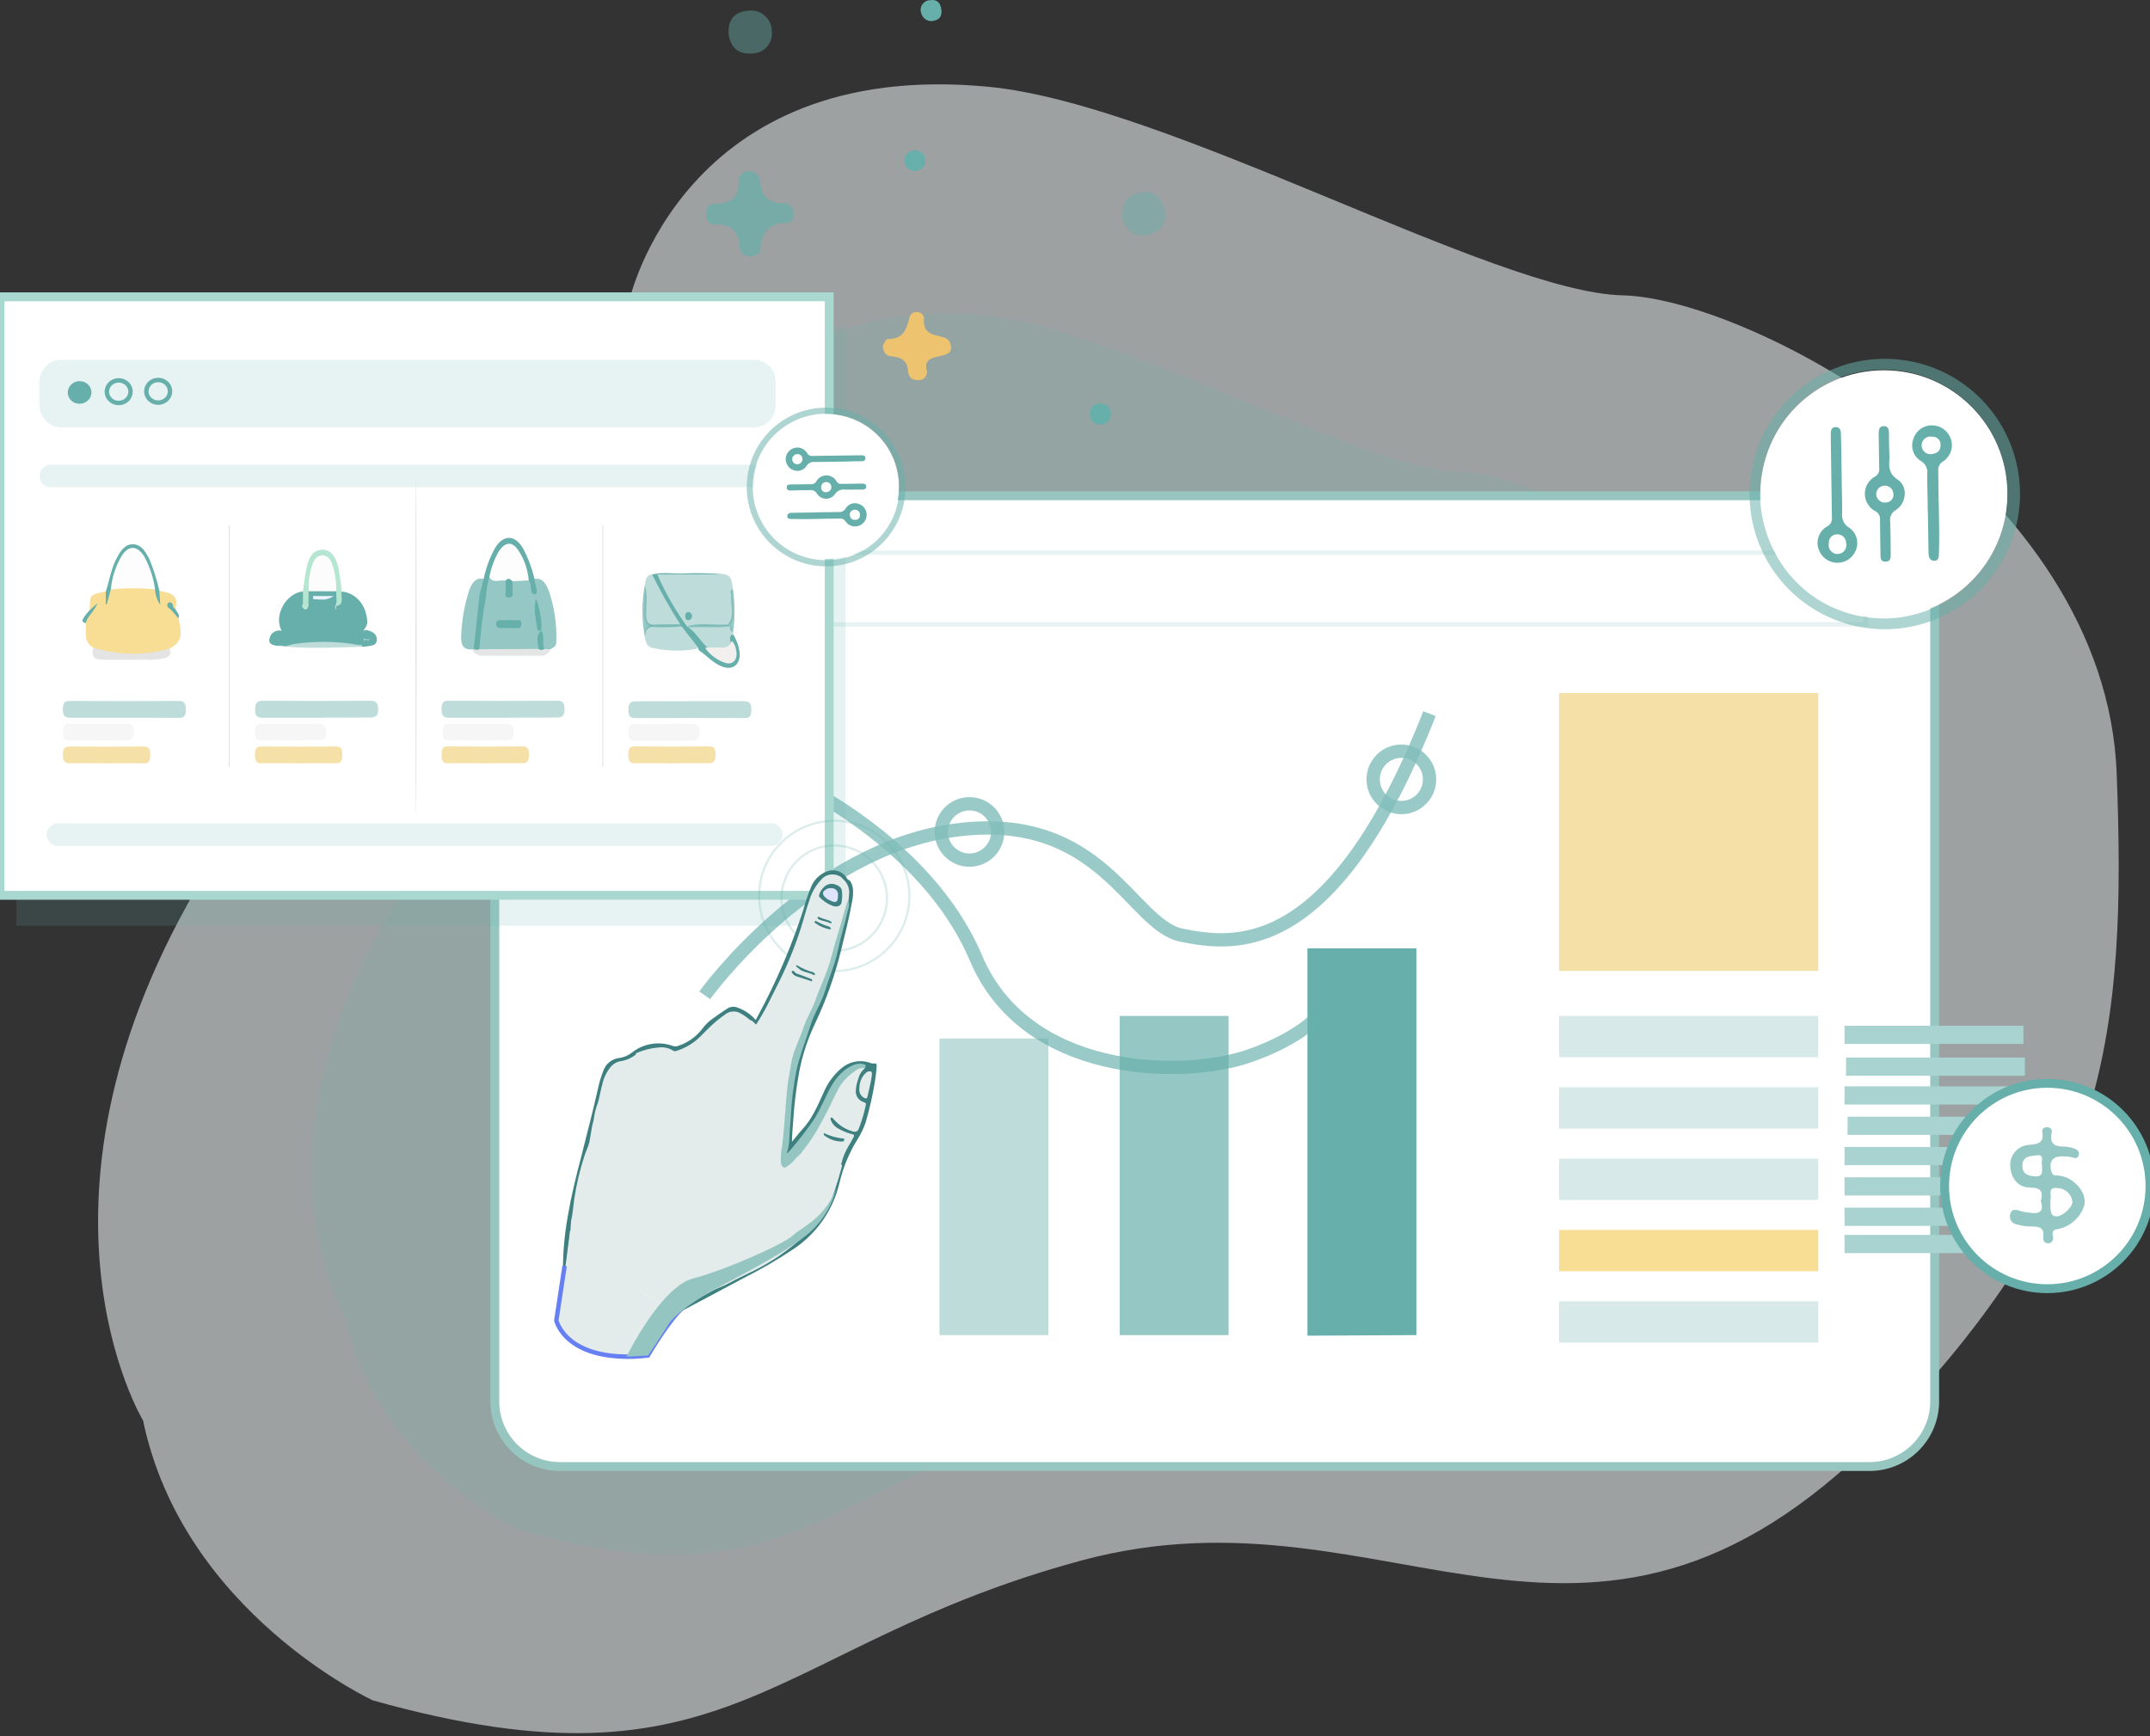 <svg width="520" height="420" viewBox="0 0 520 420" fill="none" xmlns="http://www.w3.org/2000/svg">
<rect x="0" y="0" width="520" height="420" fill="#333333" stroke="none"/>
<g clip-path="url(#clip0)">
<path opacity="0.6" d="M152.138 72.927C152.138 72.927 165.019 13.889 239.085 20.995C282.527 25.149 361.51 70.727 392.456 71.446C423.403 72.165 509.277 117.603 511.94 187.043C514.355 250 509.535 289.352 458.021 343.645C384.867 420.76 337.282 357.031 261.584 377.491C185.886 397.95 177.073 435.724 90.147 411.325C90.147 411.325 44.269 390.082 34.608 343.645C34.608 343.645 2.083 290.071 49.475 211.614" fill="#E4EBEB"/>
<path opacity="0.16" d="M172.177 115.349C172.177 115.349 181.838 70.92 237.656 76.255C270.363 79.378 329.82 113.696 353.113 114.222C376.407 114.748 441.059 148.936 443.067 201.245C444.881 248.636 441.242 278.263 402.47 319.139C347.403 377.179 311.583 329.208 254.627 344.611C197.671 360.015 191.005 388.45 125.558 370.084C125.558 370.084 91.026 354.09 83.694 319.139C83.694 319.139 59.22 278.8 94.901 219.761" fill="#66AFAB"/>
<path d="M452.149 119.922H135.445C126.737 119.922 119.677 126.982 119.677 135.691V338.997C119.677 347.706 126.737 354.766 135.445 354.766H452.149C460.858 354.766 467.918 347.706 467.918 338.997V135.691C467.918 126.982 460.858 119.922 452.149 119.922Z" fill="white" stroke="#97C6C1" stroke-width="2.147" stroke-miterlimit="10"/>
<path opacity="0.16" d="M451.301 133.694H185.413V151.051H451.301V133.694Z" stroke="#66AFAB" stroke-width="1.073" stroke-miterlimit="10"/>
<path d="M446.481 260.229H489.751V255.828H446.481V260.229Z" fill="#A9D3D0"/>
<path d="M446.116 252.533H489.386V248.132H446.116V252.533Z" fill="#A9D3D0"/>
<path d="M446.116 267.196H489.386V262.795H446.116V267.196Z" fill="#A9D3D0"/>
<path d="M446.856 274.538H490.126V270.137H446.856V274.538Z" fill="#A9D3D0"/>
<path d="M446.116 281.859H489.386V277.458H446.116V281.859Z" fill="#A9D3D0"/>
<path d="M446.116 289.201H489.386V284.8H446.116V289.201Z" fill="#A9D3D0"/>
<path d="M446.116 296.543H489.386V292.142H446.116V296.543Z" fill="#A9D3D0"/>
<path d="M446.116 303.134H489.386V298.733H446.116V303.134Z" fill="#A9D3D0"/>
<path d="M495.161 311.743C508.88 311.743 520 300.622 520 286.904C520 273.186 508.88 262.065 495.161 262.065C481.443 262.065 470.322 273.186 470.322 286.904C470.322 300.622 481.443 311.743 495.161 311.743Z" fill="white" stroke="#66AFAB" stroke-width="2.147" stroke-miterlimit="10"/>
<path opacity="0.69" d="M493.593 290.575C494.28 288.181 493.508 287.269 490.974 287.29C488.248 287.29 486.412 285.144 486.23 282.406C486.139 281.735 486.191 281.051 486.383 280.401C486.574 279.751 486.902 279.148 487.342 278.633C487.783 278.119 488.328 277.703 488.941 277.413C489.554 277.124 490.221 276.967 490.899 276.953C493.046 276.728 494.388 276.427 493.948 273.873C493.819 273.132 494.345 272.617 495.204 272.692C495.378 272.692 495.549 272.735 495.703 272.817C495.857 272.898 495.988 273.016 496.086 273.159C496.185 273.303 496.247 273.468 496.267 273.641C496.287 273.814 496.264 273.989 496.202 274.152C495.633 276.921 497.211 277.372 499.422 277.372C500.095 277.397 500.76 277.52 501.397 277.737C502.224 277.995 503.072 278.435 502.75 279.476C502.428 280.517 501.59 280.077 500.861 279.905C500.284 279.797 499.698 279.743 499.111 279.744C496.406 279.583 495.386 281.011 496.234 283.641C496.502 284.457 497.061 284.306 497.597 284.36C498.605 284.423 499.587 284.705 500.474 285.187C503.104 286.732 504.564 289.223 504.134 291.488C503.716 292.894 502.936 294.166 501.872 295.175C500.807 296.185 499.496 296.898 498.07 297.241C496.846 297.434 496.213 297.585 496.535 299.023C496.728 299.882 496.374 300.794 495.279 300.762C494.184 300.73 494.119 299.828 494.205 299.087C494.409 296.855 493.067 296.715 491.382 296.704C490.129 296.703 488.883 296.526 487.679 296.178C487.408 296.124 487.152 296.012 486.928 295.852C486.703 295.692 486.515 295.486 486.375 295.248C486.235 295.01 486.147 294.745 486.117 294.471C486.086 294.196 486.114 293.919 486.198 293.656C486.595 292.336 487.614 292.582 488.666 292.958C489.297 293.157 489.949 293.279 490.609 293.323C492.778 293.677 494.549 293.506 493.593 290.575Z" fill="#66AFAB"/>
<path d="M495.912 290.21C496.363 289.309 494.967 287.119 497.576 287.398C498.459 287.408 499.31 287.733 499.977 288.313C500.644 288.893 501.082 289.691 501.215 290.565C501.429 291.939 498.842 294.279 497.372 294.246C496.084 294.203 495.848 293.57 495.912 290.21Z" fill="white"/>
<path d="M493.894 281.784C493.808 283.158 494.399 284.747 492.091 284.575C490.352 284.435 489.117 283.899 489.139 281.966C489.139 279.691 491.05 279.669 492.552 279.487C494.742 279.229 493.497 281.076 493.894 281.784Z" fill="white"/>
<path d="M342.563 322.971V229.411H316.221V323.111L342.563 322.971Z" fill="#66AFAB"/>
<path opacity="0.69" d="M297.146 245.76H270.804V322.971H297.146V245.76Z" fill="#66AFAB"/>
<path opacity="0.43" d="M253.554 251.213H227.212V322.971H253.554V251.213Z" fill="#66AFAB"/>
<g opacity="0.81">
<path opacity="0.81" d="M190.875 188.536C190.875 188.536 223.947 203.145 236.023 231.72C248.099 260.294 284.886 260.702 300.601 255.936C300.601 255.936 318.495 250.751 322.123 240.769" stroke="#66AFAB" stroke-width="3.22" stroke-miterlimit="10"/>
<path opacity="0.81" d="M170.438 240.769C170.438 240.769 195.867 205.346 231.29 200.794C266.713 196.243 273.529 223.798 285.799 226.234C298.068 228.671 322.123 232.589 345.739 172.638" stroke="#66AFAB" stroke-width="3.22" stroke-miterlimit="10"/>
<path opacity="0.81" d="M338.932 195.352C342.697 195.352 345.749 192.3 345.749 188.535C345.749 184.771 342.697 181.719 338.932 181.719C335.168 181.719 332.116 184.771 332.116 188.535C332.116 192.3 335.168 195.352 338.932 195.352Z" stroke="#66AFAB" stroke-width="3.22" stroke-miterlimit="10"/>
<path opacity="0.81" d="M234.479 208.072C238.244 208.072 241.296 205.02 241.296 201.256C241.296 197.491 238.244 194.439 234.479 194.439C230.715 194.439 227.663 197.491 227.663 201.256C227.663 205.02 230.715 208.072 234.479 208.072Z" stroke="#66AFAB" stroke-width="3.22" stroke-miterlimit="10"/>
</g>
<path opacity="0.78" d="M439.76 167.646H377.083V234.864H439.76V167.646Z" fill="#F2D78F"/>
<path opacity="0.26" d="M439.76 245.76H377.083V255.753H439.76V245.76Z" fill="#66AFAB"/>
<path opacity="0.26" d="M439.76 263.021H377.083V273.014H439.76V263.021Z" fill="#66AFAB"/>
<path opacity="0.26" d="M439.76 280.281H377.083V290.275H439.76V280.281Z" fill="#66AFAB"/>
<path d="M439.76 297.531H377.083V307.524H439.76V297.531Z" fill="#F8DD95"/>
<path opacity="0.26" d="M439.76 314.792H377.083V324.786H439.76V314.792Z" fill="#66AFAB"/>
<path opacity="0.69" d="M182.332 62.042C182.675 61.753 183.824 61.248 183.845 60.69C184.049 56.289 185.906 53.82 190.608 53.917C191.531 53.917 191.939 52.843 191.928 51.92C191.928 50.428 191.145 49.129 189.695 49.161C185.885 49.247 184.114 47.594 183.877 43.794C183.802 43.124 183.478 42.505 182.97 42.062C182.461 41.619 181.804 41.383 181.13 41.401C180.796 41.377 180.461 41.427 180.148 41.546C179.835 41.665 179.552 41.85 179.317 42.088C179.083 42.327 178.902 42.614 178.789 42.928C178.676 43.243 178.632 43.579 178.661 43.912C178.714 47.884 176.718 49.279 172.993 49.279C172.658 49.276 172.326 49.348 172.022 49.489C171.718 49.63 171.449 49.837 171.235 50.095C171.021 50.353 170.868 50.656 170.786 50.981C170.703 51.306 170.695 51.645 170.76 51.974C170.857 53.154 171.479 54.357 172.649 54.282C176.761 54.056 178.639 55.903 178.95 59.928C179.058 61.441 180.346 62.118 182.332 62.042Z" fill="#66AFAB"/>
<path d="M213.494 83.576C213.612 85.39 214.417 86.098 215.587 86.195C217.734 86.388 219.377 87.054 219.591 89.555C219.709 90.993 220.3 92.013 222.017 91.959C222.347 91.996 222.68 91.948 222.987 91.821C223.293 91.694 223.562 91.491 223.769 91.232C223.976 90.972 224.114 90.665 224.17 90.338C224.226 90.011 224.198 89.675 224.089 89.362C223.015 84.477 231.818 87.869 229.714 82.781C228.694 80.323 223.026 82.449 223.477 77.135C223.617 75.353 220.482 74.623 219.935 76.921C219.183 80.141 218.206 81.998 214.696 82.03C214.213 82.041 213.741 83.243 213.494 83.576Z" fill="#EDC36F"/>
<path opacity="0.43" d="M176.224 8.404C176.804 11.796 178.897 13.309 182.214 12.902C182.875 12.863 183.521 12.686 184.11 12.384C184.7 12.082 185.22 11.661 185.638 11.147C186.056 10.633 186.362 10.038 186.538 9.4C186.713 8.761 186.754 8.093 186.658 7.438C186.646 6.721 186.48 6.016 186.17 5.37C185.861 4.723 185.417 4.151 184.867 3.692C184.317 3.232 183.675 2.897 182.983 2.708C182.292 2.519 181.569 2.481 180.861 2.597C177.416 2.908 175.977 5.033 176.224 8.404Z" fill="#66AFAB"/>
<path opacity="0.43" d="M271.374 52.854C272.372 55.763 274.508 57.578 277.664 56.815C280.294 56.193 282.355 54.303 281.743 51.105C281.131 47.906 279.178 45.931 275.829 46.553C272.684 47.101 271.052 49.291 271.374 52.854Z" fill="#66AFAB"/>
<path d="M268.582 99.527C268.523 99.21 268.4 98.909 268.219 98.641C268.039 98.374 267.806 98.147 267.534 97.974C267.262 97.801 266.958 97.686 266.64 97.635C266.321 97.585 265.996 97.6 265.684 97.68C265.362 97.705 265.049 97.797 264.766 97.951C264.482 98.105 264.235 98.317 264.039 98.574C263.843 98.83 263.704 99.125 263.63 99.439C263.557 99.753 263.551 100.08 263.612 100.396C263.641 100.747 263.743 101.088 263.911 101.398C264.079 101.707 264.309 101.978 264.588 102.194C264.867 102.409 265.187 102.564 265.529 102.648C265.871 102.733 266.227 102.745 266.574 102.685C266.921 102.624 267.251 102.491 267.544 102.296C267.837 102.1 268.086 101.846 268.275 101.549C268.464 101.252 268.589 100.918 268.642 100.57C268.694 100.222 268.674 99.867 268.582 99.527Z" fill="#66AFAB"/>
<path d="M225.634 5.065C227.523 4.775 227.856 3.627 227.652 2.188C227.448 0.75 226.686 -0.216 225.065 0.042C224.677 0.034 224.293 0.122 223.947 0.298C223.602 0.474 223.305 0.734 223.084 1.052C222.863 1.371 222.724 1.74 222.68 2.125C222.636 2.511 222.688 2.901 222.832 3.262C222.989 3.858 223.364 4.374 223.883 4.707C224.401 5.041 225.026 5.169 225.634 5.065Z" fill="#66AFAB"/>
<path d="M221.706 41.347C223.23 40.907 224.025 39.941 223.713 38.417C223.675 38.087 223.566 37.77 223.395 37.486C223.223 37.203 222.993 36.959 222.719 36.772C222.446 36.584 222.135 36.458 221.808 36.401C221.482 36.344 221.147 36.358 220.826 36.442C220.495 36.475 220.176 36.58 219.891 36.749C219.606 36.919 219.361 37.148 219.174 37.423C218.987 37.697 218.862 38.008 218.808 38.336C218.754 38.663 218.772 38.999 218.861 39.318C218.906 39.642 219.017 39.954 219.186 40.233C219.356 40.513 219.581 40.755 219.847 40.945C220.113 41.135 220.415 41.269 220.735 41.338C221.055 41.407 221.385 41.41 221.706 41.347Z" fill="#66AFAB"/>
<path opacity="0.16" d="M204.509 79.153H3.95V223.937H204.509V79.153Z" fill="#66AFAB"/>
<path d="M200.559 71.8H0V216.584H200.559V71.8Z" fill="white" stroke="#A9D8D0" stroke-width="2.147" stroke-miterlimit="10"/>
<path opacity="0.16" d="M182.365 87.043H14.803C11.916 87.043 9.575 89.383 9.575 92.27V98.153C9.575 101.04 11.916 103.381 14.803 103.381H182.365C185.252 103.381 187.592 101.04 187.592 98.153V92.27C187.592 89.383 185.252 87.043 182.365 87.043Z" fill="#66AFAB"/>
<path opacity="0.16" d="M184.855 112.397H12.312C10.801 112.397 9.575 113.622 9.575 115.134V115.145C9.575 116.657 10.801 117.882 12.312 117.882H184.855C186.367 117.882 187.592 116.657 187.592 115.145V115.134C187.592 113.622 186.367 112.397 184.855 112.397Z" fill="#66AFAB"/>
<path opacity="0.16" d="M186.55 199.151H14.008C12.496 199.151 11.271 200.377 11.271 201.889V201.899C11.271 203.411 12.496 204.637 14.008 204.637H186.55C188.062 204.637 189.288 203.411 189.288 201.899V201.889C189.288 200.377 188.062 199.151 186.55 199.151Z" fill="#66AFAB"/>
<path d="M21.715 147.595C21.715 143.827 21.715 143.827 25.59 143.076C26.095 143.537 25.923 144.149 25.859 144.74C26.073 143.666 25.923 142.239 27.319 141.97C30.635 141.562 33.952 141.219 37.248 142.099C38.257 142.582 37.924 143.731 38.203 144.686C38.149 143.999 37.946 143.333 38.547 142.915L39.996 143.226C41.906 143.666 43.216 144.568 42.389 147.262C42.308 147.297 42.22 147.315 42.132 147.315C42.043 147.315 41.956 147.297 41.874 147.262C41.735 147.262 41.692 146.919 41.466 147.058C41.552 147.155 41.627 147.262 41.713 147.38C42.285 148.057 42.769 148.803 43.152 149.602C44.225 153.971 43.774 155.377 41.005 156.923C40.146 158.351 38.761 158.254 37.527 158.458C33.503 159.154 29.383 159.082 25.386 158.243C24.831 158.196 24.292 158.03 23.807 157.756C23.321 157.482 22.901 157.106 22.574 156.655C20.191 155.42 20.835 152.93 20.749 150.74C20.749 149.667 20.749 149.667 21.823 148.303C22.08 147.863 22.08 147.863 21.715 147.595Z" fill="#F8DD95"/>
<path opacity="0.69" d="M129.272 140.038C131.237 139.737 132.106 141.272 132.761 143C134.09 146.934 134.698 151.076 134.554 155.227C134.554 156.515 133.759 156.633 133.104 157.041C132.943 157.236 132.717 157.368 132.468 157.414C132.218 157.459 131.961 157.414 131.741 157.288C130.367 155.999 130.99 154.261 131 152.672C130.067 150.74 130.303 148.518 129.798 146.489C130.249 148.636 129.798 150.922 131.054 152.833C130.41 154.293 131.215 156.257 129.852 157.481C125.3 158.098 120.685 158.098 116.134 157.481C114.77 156.064 115.726 154.336 115.811 152.822C115.95 150.029 116.327 147.253 116.939 144.525C117.218 142.764 116.939 140.778 118.345 139.447C119.644 139.93 121.05 139.716 122.327 140.338C123.132 141.036 122.66 142.313 123.25 143.194C123.798 142.281 123.347 141.047 124.195 140.306C125.232 139.826 126.409 139.746 127.501 140.081C128.499 140.424 128.8 141.433 129.165 142.592C129.186 141.616 128.789 140.778 129.272 140.038Z" fill="#66AFAB"/>
<path d="M82.676 143.086C86.208 143.473 88.709 146.532 88.827 150.493C88.827 151.481 88.204 151.899 87.925 152.64C87.925 152.747 87.925 152.855 87.925 152.962C87.925 153.864 88.237 154.765 87.925 155.656C87.81 155.785 87.67 155.889 87.513 155.961C87.356 156.033 87.186 156.072 87.013 156.075C81.763 155.092 76.385 154.997 71.105 155.796C70.396 155.914 69.731 156.172 69.033 156.333C68.4 156.172 67.702 156.225 67.24 155.549C67.24 154.561 68.314 154.046 68.121 152.941C68.121 152.833 68.121 152.726 68.121 152.619C66.135 149.033 69.022 143.612 73.219 143.054C73.491 143.406 73.675 143.817 73.757 144.253C73.839 144.69 73.817 145.14 73.692 145.566C73.692 145.716 73.616 145.867 73.584 146.017C73.488 146.511 73.058 147.262 73.81 147.359C74.561 147.455 74.271 146.65 74.218 146.156C74.218 145.92 74.121 145.695 74.089 145.448C73.972 144.987 73.965 144.504 74.07 144.04C74.174 143.575 74.386 143.142 74.69 142.775C76.81 142.098 79.085 142.079 81.216 142.722C81.513 143.002 81.731 143.357 81.846 143.749C81.961 144.142 81.969 144.557 81.871 144.954C81.871 145.899 80.604 146.414 81.249 147.552C81.249 147.241 81.141 146.919 81.249 146.607C82.408 145.738 81.957 144.096 82.676 143.086Z" fill="#66AFAB"/>
<path opacity="0.43" d="M175.054 138.9C177.062 139.093 177.04 140.95 177.287 142.582C176.879 144.052 177.287 145.512 177.287 146.972C177.287 148.625 177.727 150.557 175.924 151.523C172.822 152.06 169.698 151.588 166.585 151.824C166.337 151.867 166.081 151.845 165.844 151.759C162.914 148.604 161.003 144.589 159.007 140.639C158.459 139.565 158.631 138.76 159.984 138.792C165.029 138.889 170.052 138.728 175.054 138.9Z" fill="#66AFAB"/>
<path opacity="0.43" d="M121.577 173.625C117.283 173.625 112.99 173.625 108.696 173.625C107.333 173.625 106.785 173.217 106.796 171.478C106.807 169.739 107.333 169.514 108.589 169.525C117.312 169.568 126.039 169.568 134.77 169.525C136.025 169.525 136.53 169.911 136.551 171.489C136.573 173.067 136.004 173.636 134.651 173.582C130.261 173.582 125.967 173.625 121.577 173.625Z" fill="#66AFAB"/>
<path opacity="0.43" d="M76.59 173.625C72.296 173.625 68.003 173.625 63.709 173.625C62.496 173.625 61.68 173.529 61.702 171.672C61.702 169.986 62.238 169.525 63.591 169.525C72.243 169.582 80.898 169.582 89.557 169.525C90.899 169.525 91.446 169.911 91.457 171.618C91.468 173.325 90.684 173.593 89.46 173.582C85.177 173.593 80.884 173.625 76.59 173.625Z" fill="#66AFAB"/>
<path opacity="0.43" d="M29.874 173.625C25.58 173.625 21.286 173.625 16.992 173.625C15.715 173.625 15.189 173.217 15.211 171.65C15.232 170.083 15.522 169.557 16.896 169.568C25.698 169.625 34.496 169.625 43.291 169.568C44.687 169.568 44.923 170.265 44.955 171.714C44.955 173.314 44.408 173.69 43.163 173.668C38.74 173.593 34.307 173.625 29.874 173.625Z" fill="#66AFAB"/>
<path opacity="0.43" d="M166.961 169.622C171.254 169.622 175.548 169.622 179.842 169.622C181.216 169.622 181.742 170.062 181.72 171.768C181.699 173.475 181.162 173.722 179.917 173.711C171.201 173.668 162.477 173.668 153.747 173.711C152.469 173.711 151.997 173.282 151.976 171.736C151.976 170.019 152.545 169.589 153.886 169.654C158.234 169.665 162.592 169.622 166.961 169.622Z" fill="#66AFAB"/>
<path opacity="0.78" d="M117.24 184.649C114.309 184.649 111.379 184.585 108.448 184.649C107.021 184.703 106.806 183.92 106.817 182.503C106.828 181.086 107.107 180.538 108.373 180.56C114.384 180.617 120.396 180.617 126.407 180.56C127.727 180.56 127.91 181.257 127.931 182.546C127.931 183.995 127.641 184.692 126.257 184.617C123.262 184.585 120.245 184.649 117.24 184.649Z" fill="#F2D78F"/>
<path opacity="0.78" d="M72.08 184.649C69.139 184.649 66.209 184.574 63.278 184.649C61.829 184.703 61.668 183.877 61.657 182.503C61.647 181.129 61.99 180.57 63.246 180.581C69.257 180.638 75.269 180.638 81.28 180.581C82.621 180.581 82.782 181.322 82.772 182.589C82.761 183.855 82.675 184.671 81.301 184.639C78.231 184.596 75.15 184.649 72.08 184.649Z" fill="#F2D78F"/>
<path opacity="0.78" d="M25.741 184.649C22.81 184.649 19.869 184.585 16.938 184.649C15.618 184.649 15.199 184.145 15.21 182.631C15.221 181.118 15.554 180.57 16.906 180.581C22.853 180.653 28.793 180.653 34.725 180.581C36.174 180.581 36.335 181.354 36.346 182.728C36.357 184.102 36.013 184.692 34.757 184.66C31.752 184.596 28.746 184.649 25.741 184.649Z" fill="#F2D78F"/>
<path opacity="0.78" d="M162.399 184.649C159.468 184.649 156.538 184.585 153.608 184.649C152.191 184.703 151.954 183.941 151.965 182.503C151.976 181.064 152.234 180.538 153.522 180.56C159.533 180.617 165.544 180.617 171.555 180.56C172.865 180.56 173.058 181.247 173.079 182.535C173.101 183.823 172.811 184.682 171.416 184.617C168.41 184.585 165.404 184.649 162.399 184.649Z" fill="#F2D78F"/>
<path d="M160.596 175.128C162.893 175.128 165.179 175.128 167.476 175.128C168.614 175.128 169.194 175.633 169.215 177.028C169.237 178.423 168.721 179.175 167.433 179.175C162.785 179.175 158.127 179.175 153.479 179.175C152.126 179.175 152.008 178.359 151.997 177.125C151.987 175.89 152.201 175.074 153.522 175.117C155.873 175.225 158.234 175.128 160.596 175.128Z" fill="#F6F6F6"/>
<path d="M23.605 179.143C21.318 179.143 19.021 179.079 16.735 179.143C15.382 179.143 15.253 178.338 15.243 177.093C15.232 175.848 15.447 175.064 16.767 175.085C21.415 175.15 26.073 175.085 30.721 175.085C31.859 175.085 32.439 175.579 32.46 176.985C32.482 178.392 31.977 179.132 30.689 179.132C28.338 179.111 25.977 179.143 23.605 179.143Z" fill="#F6F6F6"/>
<path d="M70.148 179.143C67.862 179.143 65.564 179.068 63.278 179.143C61.861 179.207 61.636 178.413 61.636 176.996C61.636 175.579 61.99 175.053 63.235 175.064C67.808 175.128 72.402 175.064 76.986 175.064C78.188 175.064 78.864 175.482 78.875 177.049C78.886 178.617 78.274 179.121 77.029 179.1C74.775 179.11 72.488 179.143 70.148 179.143Z" fill="#F6F6F6"/>
<path d="M115.577 179.143C113.28 179.143 110.993 179.068 108.696 179.143C107.279 179.207 107.054 178.413 107.054 176.996C107.054 175.579 107.408 175.053 108.653 175.064C113.237 175.128 117.82 175.064 122.404 175.064C123.617 175.064 124.293 175.482 124.293 177.049C124.293 178.617 123.692 179.121 122.447 179.1C120.16 179.11 117.863 179.143 115.577 179.143Z" fill="#F6F6F6"/>
<path opacity="0.43" d="M155.937 141.583C156.141 140.328 156.323 139.05 157.74 138.921C157.967 138.962 158.179 139.061 158.354 139.21C158.53 139.359 158.662 139.552 158.739 139.769C160.253 143.036 162.008 146.186 163.988 149.194C164.449 149.903 165.254 150.879 163.87 151.599C162.021 151.817 160.156 151.863 158.298 151.738C156.635 151.738 155.862 150.815 155.851 148.797C155.84 146.392 156.023 143.988 155.937 141.583Z" fill="#66AFAB"/>
<path opacity="0.69" d="M114.158 157.105C112.194 157.202 111.421 156.246 111.539 153.821C111.663 150.175 112.284 146.564 113.385 143.086C113.997 141.218 114.91 139.641 116.992 140.006C117.765 141.583 116.595 142.893 116.53 144.353C116.466 147.638 115.36 150.793 115.843 154.185C115.951 154.991 115.178 156.085 114.77 157.019C114.743 157.074 114.703 157.12 114.653 157.156C114.604 157.191 114.547 157.214 114.487 157.223C114.426 157.231 114.365 157.225 114.308 157.204C114.251 157.184 114.199 157.15 114.158 157.105Z" fill="#66AFAB"/>
<path opacity="0.43" d="M157.589 156.676C156.398 156.354 156.162 155.206 155.936 154.046C155.829 151.9 156.548 151.052 158.491 151.277C160.47 151.422 162.458 151.422 164.438 151.277C166.67 151.932 167.712 154.089 168.817 156.118C169.043 156.526 168.603 156.816 168.291 157.02C164.737 157.62 161.098 157.503 157.589 156.676Z" fill="#66AFAB"/>
<path d="M168.763 156.536L164.931 151.609C164.781 151.448 164.48 151.416 164.534 151.051C162.047 147.151 159.779 143.116 157.739 138.964C160.047 138.428 162.366 138.75 164.674 138.76C168.137 138.585 171.609 138.646 175.064 138.943H158.963C160.92 143.409 163.345 147.655 166.198 151.609C168.141 152.683 169.225 154.883 170.835 156.397C171.826 157.514 172.985 158.47 174.27 159.231C175.172 159.778 176.181 160.304 177.061 159.284C177.941 158.264 177.458 157.298 177.061 156.3C176.855 155.852 176.694 155.384 176.578 154.905C176.578 154.282 176.503 153.606 177.286 153.531C177.351 153.531 177.437 153.606 177.469 153.659C179.133 156.697 179.358 159.381 178.091 160.755C176.825 162.129 174.624 161.699 172.166 159.789C171.447 159.231 170.76 158.64 170.073 158.061C169.579 157.653 168.903 157.492 168.763 156.536Z" fill="#66AFAB"/>
<path opacity="0.43" d="M177.33 153.531C177.159 153.731 177.037 153.968 176.976 154.224C176.914 154.479 176.914 154.746 176.975 155.001C177.104 156.569 176.149 157.019 175.129 157.148C173.585 157.55 171.948 157.375 170.524 156.655C168.895 155.124 167.453 153.405 166.23 151.534L166.349 151.438C169.569 151.105 172.789 151.438 175.945 151.287C177.018 151.191 176.943 152.361 177.308 152.994L177.33 153.531Z" fill="#66AFAB"/>
<path d="M115.972 144.031C116.304 142.7 116.637 141.369 116.981 140.038C117.518 137.406 118.456 134.872 119.761 132.524C121.768 129.304 124.42 129.304 126.438 132.524C127.706 134.894 128.659 137.42 129.271 140.038C129.347 141.348 130.345 143.602 129.475 143.752C127.962 144.02 128.788 141.348 127.865 140.392C127.383 139.763 127.058 139.027 126.921 138.245C126.727 137.459 126.476 136.687 126.169 135.938C125.418 134.36 124.709 132.406 122.949 132.492C121.189 132.578 120.652 134.435 120.008 136.023C119.514 137.269 119.417 138.761 118.365 139.662C117.863 141.236 117.585 142.873 117.539 144.525C117.407 144.609 117.258 144.663 117.103 144.683C116.947 144.704 116.79 144.69 116.64 144.643C116.491 144.596 116.354 144.517 116.238 144.411C116.123 144.305 116.032 144.176 115.972 144.031Z" fill="#66AFAB"/>
<path d="M73.272 145.899V143.022C73.573 141.047 73.755 139.05 74.196 137.129C74.7 134.982 75.612 133.05 77.91 132.985C79.767 132.921 81.184 134.359 81.806 137.215C82.225 139.125 82.386 141.122 82.676 143.076C82.289 144.246 83.416 146.081 81.527 146.575C81.399 146.446 81.317 146.278 81.293 146.098C81.27 145.917 81.307 145.734 81.398 145.577L81.312 143.022C80.54 141.541 80.658 139.802 80.239 138.224C79.885 136.861 79.563 135.326 77.996 135.347C76.428 135.368 76.074 136.796 75.709 138.202C75.301 139.78 75.43 141.53 74.636 142.99C74.636 143.956 74.636 144.922 74.582 145.899C74.797 146.865 74.367 147.305 73.627 147.198C72.886 147.09 73.036 146.478 73.272 145.899Z" fill="#B5E6D1"/>
<path d="M22.553 156.633C28.534 158.551 34.95 158.644 40.984 156.901C41.499 158.189 41.166 158.78 39.91 159.188C38.325 159.58 36.687 159.714 35.058 159.585C31.57 159.585 28.092 159.649 24.603 159.585C22.585 159.52 22.081 158.705 22.553 156.633Z" fill="#E4E4E4"/>
<path opacity="0.43" d="M68.635 156.075C70.657 154.969 72.947 154.448 75.248 154.572C79.38 154.658 83.545 154.261 87.592 155.646C87.678 155.767 87.717 155.916 87.701 156.064C87.686 156.213 87.616 156.35 87.506 156.451C80.669 156.633 73.831 157.009 66.993 156.225C67.498 155.57 68.067 155.817 68.635 156.075Z" fill="#66AFAB"/>
<path d="M114.158 157.105L114.577 156.977C114.772 156.816 115.021 156.735 115.273 156.749C115.526 156.763 115.764 156.871 115.94 157.052L130.195 156.987C130.678 156.483 131.183 156.676 131.687 156.987L133.072 157.062C132.935 157.577 132.612 158.021 132.166 158.311C131.72 158.601 131.182 158.714 130.657 158.63C126.084 158.63 121.5 158.63 116.928 158.63C116.366 158.682 115.802 158.565 115.308 158.293C114.815 158.022 114.414 157.608 114.158 157.105Z" fill="#E4E5E5"/>
<path d="M26.803 142.593L25.826 146.178H25.59V143.119C26.438 140.5 26.857 137.687 28.112 135.24C29.057 133.415 30.12 131.644 32.138 131.665C34.156 131.687 35.218 133.447 36.142 135.293C37.168 137.772 37.973 140.337 38.546 142.958C38.621 144.031 38.686 145.18 38.761 146.285C37.999 145.199 37.563 143.918 37.505 142.593C36.689 141.981 36.646 140.918 36.378 139.984C36.019 138.237 35.35 136.568 34.403 135.057C32.685 132.749 30.989 132.91 29.551 135.401C28.767 136.923 28.169 138.534 27.769 140.199C27.674 141.071 27.34 141.899 26.803 142.593Z" fill="#66AFAB"/>
<path d="M55.336 185.53V127.092H55.551V185.583L55.336 185.53Z" fill="#E1E1E1"/>
<path d="M100.612 197.756C100.689 197.756 100.752 179.21 100.752 156.333C100.752 133.455 100.689 114.909 100.612 114.909C100.535 114.909 100.473 133.455 100.473 156.333C100.473 179.21 100.535 197.756 100.612 197.756Z" fill="#E1E1E1"/>
<path d="M145.9 127.103V185.551H145.696V127.125L145.9 127.103Z" fill="#E1E1E1"/>
<path opacity="0.69" d="M164.535 151.008L164.932 151.566C163.012 151.663 161.088 151.663 159.168 151.566C157.418 151.416 156.173 151.749 155.948 154.057C155.185 149.938 155.185 145.713 155.948 141.594C156.731 143.891 156.248 146.296 156.28 148.636C156.28 150.45 156.817 151.18 158.427 151.094C160.434 150.965 162.463 151.03 164.535 151.008Z" fill="#66AFAB"/>
<path d="M87.505 156.45C87.505 156.182 87.559 155.914 87.591 155.645L87.924 155.302C88.17 154.475 88.75 154.958 89.147 154.872C89.469 154.948 89.276 154.636 89.244 154.647C87.741 154.862 87.526 153.971 87.945 152.5V152.565C88.213 152.511 88.514 152.339 88.761 152.414C89.834 152.758 91.187 153.176 91.133 154.754C91.079 156.332 89.727 156.118 88.793 156.354C88.368 156.431 87.936 156.463 87.505 156.45Z" fill="#66AFAB"/>
<path d="M68.635 156.075L66.993 156.225C66.08 156.064 64.846 155.871 65.178 154.497C65.235 154.168 65.361 153.854 65.546 153.576C65.731 153.298 65.973 153.062 66.255 152.883C66.537 152.704 66.853 152.586 67.184 152.537C67.514 152.488 67.851 152.508 68.173 152.597C68.603 153.67 68.453 154.411 67.444 154.819C66.96 155.012 67.701 155.152 67.444 155.356C67.841 155.57 68.431 155.388 68.635 156.075Z" fill="#66AFAB"/>
<path opacity="0.69" d="M177.275 153.037C177.026 152.877 176.824 152.654 176.69 152.389C176.556 152.125 176.495 151.83 176.513 151.534C176.327 151.427 176.178 151.266 176.084 151.073C177.759 148.926 176.653 146.403 176.846 144.063C176.846 143.484 176.331 142.765 177.286 142.582C177.782 146.05 177.778 149.571 177.275 153.037Z" fill="#66AFAB"/>
<path d="M21.715 147.595L23.626 145.899C22.714 148.046 21.19 148.99 20.728 150.719C19.418 150.547 20.127 149.645 20.406 149.173C20.786 148.602 21.225 148.073 21.715 147.595Z" fill="#66AFAB"/>
<path d="M43.151 149.581L41.369 147.498C41.369 147.112 41.562 146.929 41.884 146.94L42.389 147.262C42.625 148.046 43.623 148.475 43.151 149.581Z" fill="#66AFAB"/>
<path d="M26.805 142.592C27.056 139.827 27.898 137.147 29.274 134.735C30.98 131.804 33.202 131.804 34.952 134.735C36.268 137.176 37.133 139.834 37.507 142.582C33.949 142.215 30.362 142.219 26.805 142.592Z" fill="#FDFDFD"/>
<path d="M41.885 146.94L41.37 147.498C40.93 147.166 40.296 146.951 40.5 146.124C40.533 146.023 40.59 145.932 40.667 145.859C40.744 145.786 40.838 145.733 40.94 145.706C41.638 145.684 41.874 146.242 41.885 146.94Z" fill="#66AFAB"/>
<path d="M118.335 139.63C118.732 137.544 119.456 135.533 120.482 133.673C122.113 130.903 123.992 130.807 125.602 133.501C126.898 135.585 127.678 137.947 127.878 140.392L123.97 140.607C123.409 140.767 122.809 140.725 122.274 140.489C120.976 140.102 119.43 141.262 118.335 139.63Z" fill="#FDFDFD"/>
<path d="M115.931 157.052C115.715 157.153 115.479 157.2 115.241 157.189C115.003 157.178 114.772 157.108 114.567 156.987C115.04 152.694 115.508 148.375 115.974 144.031C116.526 143.981 117.076 144.147 117.509 144.493C116.768 148.649 116.241 152.841 115.931 157.052Z" fill="#66AFAB"/>
<path d="M123.078 150.042C123.433 149.986 123.796 149.986 124.151 150.042C124.86 150.257 126.137 149.366 126.116 150.998C126.116 152.296 124.946 151.878 124.237 151.921C123.239 151.985 122.241 151.921 121.253 151.921C120.663 151.921 120.029 151.921 119.986 150.987C119.943 150.053 120.588 150.021 121.178 150.01L123.078 150.042Z" fill="#66AFAB"/>
<path d="M130.968 152.565C130.625 152.565 129.992 152.565 129.981 152.425C129.68 149.924 128.907 147.434 129.627 144.847C130.614 147.299 131.061 149.935 130.936 152.575L130.968 152.565Z" fill="#66AFAB"/>
<path d="M122.262 140.489C122.874 139.641 123.411 140.102 123.958 140.607C123.958 141.262 123.958 141.906 123.958 142.56C123.958 143.376 124.344 144.568 123.078 144.546C121.811 144.525 122.369 143.473 122.326 142.689C122.284 141.906 122.273 141.219 122.262 140.489Z" fill="#66AFAB"/>
<path d="M131.676 156.976C131.459 157.133 131.198 157.217 130.93 157.217C130.662 157.217 130.401 157.133 130.184 156.976C130.249 155.463 129.336 153.756 130.968 152.554C131.784 153.906 131.021 155.602 131.676 156.976Z" fill="#66AFAB"/>
<path d="M74.667 143.022C74.544 140.803 74.857 138.582 75.59 136.485C75.998 135.261 76.749 134.338 77.984 134.338C79.218 134.338 79.916 135.24 80.345 136.485C81.054 138.592 81.382 140.81 81.311 143.033L74.667 143.022Z" fill="#FDFCFC"/>
<path d="M75.719 144.192H80.689C79.036 145.395 77.383 144.997 75.73 144.933L75.719 144.192Z" fill="#EAF1FF"/>
<path opacity="0.43" d="M87.947 152.554C87.7 154.218 88.677 154.615 90.383 154.894L87.925 155.302C87.704 154.877 87.59 154.404 87.594 153.925C87.598 153.446 87.719 152.975 87.947 152.554Z" fill="#66AFAB"/>
<path opacity="0.43" d="M67.433 155.323L66.359 155.023C67.433 154.658 68.377 154.196 68.088 152.564C68.753 153.756 69.129 154.905 67.433 155.323Z" fill="#66AFAB"/>
<path opacity="0.69" d="M176.085 151.073L176.514 151.534L166.316 151.481C169.547 150.536 172.832 151.309 176.085 151.073Z" fill="#66AFAB"/>
<path d="M167.379 149.14C167.251 149.666 166.972 150.021 166.489 150.021C165.802 150.021 165.705 149.441 165.759 148.829C165.812 148.217 166.177 147.96 166.66 148.089C166.887 148.147 167.086 148.286 167.218 148.479C167.35 148.673 167.408 148.908 167.379 149.14Z" fill="#66AFAB"/>
<path d="M170.523 156.697C171.887 156.697 173.25 156.579 174.602 156.644C175.131 156.714 175.667 156.584 176.106 156.281C176.544 155.977 176.854 155.521 176.975 155.001C177.582 155.641 177.959 156.464 178.048 157.342C178.51 159.488 177.318 160.927 175.45 160.369C173.452 159.714 171.723 158.425 170.523 156.697Z" fill="#F1F0EE"/>
<path d="M19.435 97.67C21.015 97.564 22.213 96.256 22.112 94.748C22.011 93.239 20.649 92.102 19.07 92.208C17.49 92.314 16.292 93.622 16.393 95.13C16.494 96.639 17.856 97.776 19.435 97.67Z" fill="#66AFAB"/>
<path d="M28.732 97.489C30.315 97.474 31.586 96.236 31.572 94.725C31.558 93.213 30.263 92 28.68 92.014C27.098 92.029 25.826 93.267 25.84 94.779C25.855 96.29 27.149 97.504 28.732 97.489Z" stroke="#66AFAB" stroke-width="1.073" stroke-miterlimit="10"/>
<path d="M38.284 97.399C39.867 97.384 41.138 96.146 41.124 94.635C41.11 93.123 39.815 91.91 38.232 91.925C36.649 91.94 35.378 93.177 35.392 94.689C35.406 96.2 36.701 97.414 38.284 97.399Z" stroke="#66AFAB" stroke-width="1.073" stroke-miterlimit="10"/>
<path d="M455.636 149.355C472.147 149.355 485.531 135.971 485.531 119.46C485.531 102.95 472.147 89.565 455.636 89.565C439.126 89.565 425.741 102.95 425.741 119.46C425.741 135.971 439.126 149.355 455.636 149.355Z" fill="white"/>
<path d="M466.243 123.614C466.243 120.577 466.104 117.549 466.125 114.512C466.198 113.922 466.092 113.323 465.823 112.794C465.553 112.264 465.131 111.827 464.611 111.538C463.723 111.002 463.053 110.17 462.717 109.189C462.381 108.207 462.402 107.139 462.776 106.171C463.064 105.214 463.655 104.376 464.461 103.784C465.266 103.191 466.242 102.877 467.241 102.886C468.242 102.887 469.219 103.197 470.037 103.773C470.856 104.35 471.476 105.165 471.814 106.107C472.168 107.102 472.177 108.188 471.838 109.19C471.499 110.191 470.833 111.048 469.946 111.624C469.546 111.853 469.223 112.196 469.016 112.608C468.81 113.021 468.73 113.485 468.787 113.943C468.787 120.555 469.163 127.167 468.948 133.78C468.948 134.66 468.948 135.583 467.875 135.647C466.801 135.712 466.458 134.799 466.436 133.844C466.372 130.42 466.329 127.006 466.275 123.593L466.243 123.614ZM467.252 109.832C468.454 109.692 469.313 109.145 469.345 107.792C469.381 107.519 469.357 107.241 469.275 106.978C469.193 106.715 469.055 106.474 468.87 106.269C468.686 106.065 468.458 105.904 468.205 105.796C467.952 105.688 467.678 105.637 467.402 105.645C467.093 105.572 466.772 105.568 466.461 105.634C466.151 105.7 465.858 105.834 465.606 106.026C465.353 106.219 465.146 106.465 465 106.747C464.854 107.029 464.773 107.34 464.762 107.657C464.75 107.975 464.809 108.291 464.935 108.583C465.06 108.874 465.249 109.135 465.487 109.345C465.726 109.555 466.007 109.709 466.313 109.797C466.618 109.885 466.939 109.904 467.252 109.853V109.832Z" fill="#66AFAB"/>
<path d="M456.948 109.187C456.948 109.949 457.023 110.733 456.948 111.495C456.819 113.384 457.098 114.812 458.987 116.036C461.499 117.667 461.134 121.714 458.547 123.367C458.052 123.639 457.654 124.057 457.406 124.565C457.158 125.072 457.073 125.644 457.163 126.201C457.27 128.799 457.259 131.386 457.291 133.973C457.291 134.896 457.291 135.894 456.014 135.873C454.737 135.851 454.822 134.907 454.812 134.048C454.812 131.289 454.694 128.53 454.694 125.772C454.748 125.334 454.662 124.89 454.448 124.504C454.234 124.118 453.903 123.81 453.502 123.625C452.759 123.217 452.138 122.618 451.704 121.89C451.27 121.162 451.037 120.332 451.03 119.484C451.024 118.637 451.243 117.803 451.667 117.068C452.09 116.334 452.701 115.725 453.438 115.306C453.802 115.126 454.101 114.837 454.294 114.479C454.486 114.121 454.562 113.712 454.511 113.309C454.436 110.508 454.425 107.695 454.382 104.883C454.382 103.992 454.49 103.101 455.595 103.079C456.701 103.058 456.862 103.938 456.873 104.829C456.873 106.268 456.873 107.695 456.937 109.123L456.948 109.187ZM456.153 121.553C456.417 121.546 456.677 121.482 456.914 121.367C457.152 121.251 457.362 121.086 457.53 120.883C457.699 120.68 457.822 120.443 457.892 120.188C457.962 119.934 457.977 119.667 457.935 119.406C457.898 118.881 457.662 118.39 457.277 118.031C456.892 117.673 456.385 117.473 455.858 117.473C455.332 117.473 454.825 117.673 454.44 118.031C454.054 118.39 453.819 118.881 453.781 119.406C453.769 119.711 453.824 120.015 453.942 120.297C454.06 120.578 454.238 120.83 454.465 121.035C454.691 121.24 454.96 121.393 455.251 121.482C455.543 121.572 455.851 121.596 456.153 121.553Z" fill="#66AFAB"/>
<path d="M445.429 115.349C445.429 118.279 445.579 121.199 445.536 124.119C445.439 124.816 445.551 125.526 445.859 126.159C446.167 126.792 446.656 127.318 447.264 127.672C448.114 128.259 448.735 129.12 449.024 130.111C449.314 131.102 449.253 132.163 448.853 133.114C448.497 134.018 447.874 134.792 447.067 135.334C446.26 135.875 445.308 136.158 444.336 136.145C443.365 136.132 442.42 135.824 441.628 135.262C440.836 134.699 440.233 133.909 439.901 132.996C439.513 131.982 439.494 130.865 439.848 129.838C440.201 128.812 440.904 127.943 441.833 127.382C442.252 127.19 442.599 126.869 442.821 126.465C443.044 126.061 443.13 125.596 443.067 125.139C442.96 118.848 442.885 112.569 442.799 106.279C442.799 105.785 442.799 105.291 442.799 104.787C442.799 103.992 443.067 103.316 443.991 103.316C444.914 103.316 445.214 103.981 445.236 104.765C445.3 106.805 445.332 108.844 445.365 110.884L445.429 115.349ZM442.316 131.45C442.253 131.764 442.26 132.089 442.338 132.399C442.416 132.71 442.563 132.999 442.767 133.246C442.972 133.492 443.229 133.69 443.52 133.824C443.81 133.959 444.128 134.026 444.448 134.022C444.768 134.018 445.083 133.942 445.371 133.801C445.658 133.659 445.91 133.455 446.108 133.203C446.306 132.951 446.445 132.658 446.515 132.346C446.585 132.033 446.585 131.709 446.513 131.397C446.514 131.105 446.454 130.815 446.339 130.547C446.224 130.278 446.055 130.036 445.843 129.835C445.631 129.634 445.38 129.479 445.106 129.378C444.832 129.277 444.54 129.234 444.248 129.25C443.977 129.258 443.711 129.321 443.465 129.435C443.219 129.549 442.999 129.712 442.819 129.914C442.638 130.116 442.5 130.352 442.414 130.609C442.327 130.866 442.294 131.137 442.316 131.407V131.45Z" fill="#66AFAB"/>
<path opacity="0.53" d="M488.558 119.127C488.633 125.588 486.794 131.926 483.271 137.342C479.748 142.758 474.701 147.009 468.765 149.56C462.828 152.11 456.27 152.845 449.916 151.673C443.563 150.5 437.699 147.472 433.065 142.971C428.43 138.469 425.232 132.696 423.875 126.379C422.518 120.063 423.062 113.486 425.439 107.478C427.815 101.47 431.918 96.3 437.229 92.622C442.54 88.943 448.822 86.919 455.282 86.806C459.594 86.723 463.881 87.494 467.894 89.077C471.906 90.66 475.566 93.022 478.66 96.028C481.754 99.033 484.222 102.622 485.921 106.587C487.62 110.552 488.516 114.814 488.558 119.127ZM425.655 120.018C426.256 136.388 438.89 149.763 456.205 149.623C464.103 149.422 471.607 146.125 477.097 140.444C482.588 134.762 485.626 127.151 485.557 119.25C485.488 111.349 482.317 103.792 476.728 98.207C471.139 92.622 463.58 89.457 455.679 89.393C438.762 89.479 425.795 102.725 425.655 120.018Z" fill="#66AFAB"/>
<path d="M199.861 135.229C209.554 135.229 217.412 127.371 217.412 117.678C217.412 107.986 209.554 100.128 199.861 100.128C190.168 100.128 182.311 107.986 182.311 117.678C182.311 127.371 190.168 135.229 199.861 135.229Z" fill="white"/>
<path d="M197.425 123.937C199.197 123.937 200.979 123.851 202.793 123.861C203.14 123.905 203.492 123.843 203.804 123.684C204.116 123.526 204.373 123.277 204.542 122.97C204.855 122.452 205.341 122.059 205.914 121.863C206.487 121.667 207.111 121.679 207.677 121.897C208.238 122.066 208.73 122.413 209.079 122.885C209.427 123.357 209.613 123.929 209.609 124.516C209.608 125.103 209.426 125.676 209.088 126.157C208.75 126.637 208.272 127.001 207.72 127.2C207.14 127.405 206.508 127.411 205.925 127.217C205.341 127.022 204.84 126.639 204.499 126.126C204.365 125.891 204.164 125.701 203.921 125.58C203.678 125.46 203.405 125.415 203.136 125.45C199.261 125.45 195.375 125.665 191.489 125.536C190.974 125.536 190.416 125.536 190.416 124.892C190.416 124.248 190.921 124.055 191.489 124.055L197.511 123.958L197.425 123.937ZM205.508 124.527C205.594 125.235 205.916 125.74 206.711 125.751C206.872 125.781 207.039 125.773 207.197 125.729C207.356 125.684 207.502 125.604 207.624 125.494C207.747 125.384 207.842 125.247 207.903 125.094C207.965 124.942 207.99 124.777 207.977 124.613C207.996 124.445 207.978 124.274 207.925 124.113C207.872 123.953 207.785 123.805 207.67 123.681C207.555 123.557 207.414 123.459 207.258 123.394C207.102 123.328 206.933 123.298 206.764 123.303C206.601 123.297 206.437 123.325 206.284 123.384C206.132 123.443 205.992 123.532 205.875 123.647C205.757 123.761 205.664 123.898 205.601 124.049C205.539 124.201 205.507 124.363 205.508 124.527Z" fill="#66AFAB"/>
<path d="M205.894 118.451C205.443 118.451 204.981 118.451 204.53 118.451C204.018 118.35 203.487 118.41 203.01 118.623C202.533 118.837 202.134 119.193 201.868 119.643C201.608 119.975 201.27 120.24 200.885 120.414C200.5 120.588 200.079 120.666 199.657 120.642C199.235 120.617 198.826 120.491 198.463 120.274C198.1 120.058 197.796 119.756 197.575 119.396C197.418 119.103 197.173 118.867 196.874 118.72C196.576 118.574 196.239 118.525 195.911 118.58C194.387 118.58 192.862 118.58 191.349 118.655C190.801 118.655 190.275 118.655 190.275 117.904C190.275 117.153 190.844 117.206 191.349 117.195C192.97 117.195 194.569 117.131 196.201 117.131C196.453 117.156 196.707 117.102 196.928 116.977C197.149 116.852 197.326 116.662 197.435 116.433C197.679 116 198.033 115.639 198.463 115.388C198.892 115.137 199.38 115.005 199.877 115.005C200.374 115.005 200.863 115.137 201.292 115.388C201.721 115.639 202.076 116 202.319 116.433C202.425 116.646 202.594 116.821 202.804 116.933C203.014 117.044 203.254 117.087 203.489 117.056C205.142 117.056 206.785 117.002 208.438 116.981C208.964 116.981 209.511 117.045 209.511 117.689C209.511 118.333 209.007 118.441 208.438 118.441H205.915L205.894 118.451ZM198.605 117.979C198.603 118.136 198.635 118.291 198.7 118.434C198.764 118.577 198.859 118.704 198.978 118.806C199.096 118.908 199.236 118.983 199.387 119.026C199.537 119.069 199.696 119.078 199.85 119.053C200.175 119.053 200.486 118.924 200.716 118.694C200.945 118.465 201.074 118.153 201.074 117.829C201.074 117.504 200.945 117.193 200.716 116.964C200.486 116.734 200.175 116.605 199.85 116.605C199.675 116.602 199.501 116.637 199.34 116.707C199.179 116.777 199.035 116.88 198.917 117.01C198.799 117.14 198.71 117.294 198.657 117.461C198.603 117.628 198.585 117.805 198.605 117.979Z" fill="#66AFAB"/>
<path d="M202.265 111.689C200.558 111.689 198.841 111.774 197.123 111.753C196.715 111.695 196.299 111.76 195.928 111.94C195.557 112.119 195.248 112.406 195.041 112.762C194.696 113.268 194.186 113.638 193.599 113.809C193.011 113.979 192.382 113.939 191.82 113.696C191.289 113.487 190.834 113.122 190.515 112.648C190.196 112.174 190.029 111.615 190.036 111.044C190.043 110.473 190.224 109.918 190.554 109.452C190.884 108.986 191.348 108.632 191.885 108.436C192.482 108.21 193.139 108.2 193.743 108.408C194.347 108.616 194.859 109.028 195.191 109.574C195.305 109.817 195.493 110.018 195.728 110.147C195.964 110.276 196.234 110.327 196.5 110.293L207.578 110.143H208.448C208.92 110.143 209.317 110.304 209.317 110.841C209.317 111.377 208.931 111.56 208.458 111.581C207.267 111.581 206.065 111.581 204.873 111.646L202.265 111.689ZM192.84 109.853C192.513 109.853 192.199 109.983 191.967 110.215C191.736 110.446 191.606 110.76 191.606 111.087C191.606 111.415 191.736 111.729 191.967 111.96C192.199 112.192 192.513 112.322 192.84 112.322C193.01 112.319 193.178 112.282 193.334 112.213C193.489 112.144 193.629 112.045 193.745 111.921C193.861 111.796 193.951 111.65 194.01 111.49C194.068 111.331 194.094 111.161 194.085 110.991C194.08 110.834 194.043 110.679 193.977 110.537C193.911 110.394 193.818 110.266 193.702 110.16C193.586 110.054 193.45 109.973 193.302 109.92C193.154 109.867 192.997 109.844 192.84 109.853Z" fill="#66AFAB"/>
<path opacity="0.53" d="M200.033 137.011C196.239 137.055 192.518 135.974 189.339 133.906C186.159 131.837 183.663 128.874 182.166 125.388C180.668 121.903 180.237 118.052 180.926 114.322C181.614 110.591 183.393 107.149 186.036 104.428C188.679 101.707 192.069 99.83 195.777 99.033C199.486 98.237 203.348 98.556 206.875 99.952C210.402 101.347 213.437 103.756 215.597 106.875C217.757 109.993 218.945 113.682 219.011 117.475C219.059 120.007 218.605 122.523 217.676 124.879C216.746 127.234 215.359 129.382 213.594 131.199C211.83 133.015 209.723 134.464 207.395 135.462C205.067 136.459 202.565 136.986 200.033 137.011ZM199.517 100.085C194.82 100.151 190.341 102.079 187.066 105.447C183.79 108.815 181.987 113.346 182.053 118.043C182.118 122.741 184.047 127.22 187.415 130.495C190.783 133.77 195.314 135.574 200.011 135.508C202.334 135.511 204.634 135.051 206.776 134.155C208.919 133.258 210.861 131.943 212.49 130.287C214.118 128.631 215.4 126.666 216.259 124.509C217.119 122.351 217.54 120.044 217.497 117.721C217.465 107.771 209.693 100.16 199.539 100.085H199.517Z" fill="#66AFAB"/>
<path opacity="0.23" d="M201.772 230.034C208.815 230.034 214.524 224.324 214.524 217.282C214.524 210.239 208.815 204.529 201.772 204.529C194.729 204.529 189.02 210.239 189.02 217.282C189.02 224.324 194.729 230.034 201.772 230.034Z" stroke="#66AFAB" stroke-width="0.537" stroke-miterlimit="10"/>
<path opacity="0.23" d="M201.771 234.907C211.807 234.907 219.944 226.771 219.944 216.734C219.944 206.697 211.807 198.561 201.771 198.561C191.734 198.561 183.598 206.697 183.598 216.734C183.598 226.771 191.734 234.907 201.771 234.907Z" stroke="#66AFAB" stroke-width="0.537" stroke-miterlimit="10"/>
<path d="M137.301 310.476L136.926 309.94C136.798 309.832 136.7 309.694 136.642 309.538C136.584 309.382 136.567 309.213 136.593 309.049C136.593 306.301 137.151 303.606 137.323 300.88C137.369 300.515 137.452 300.155 137.57 299.807C137.755 299.105 137.86 298.385 137.881 297.66C137.955 296.914 137.99 296.165 137.988 295.416C138.729 289.716 139.48 283.995 141.606 278.596C142.319 276.289 142.871 273.937 143.259 271.554C143.278 271.337 143.348 271.127 143.463 270.942C143.957 270.642 144.204 270.76 144.193 271.318C144.203 272.114 144.131 272.909 143.978 273.69C143.699 274.957 143.688 276.256 143.474 277.522C143.156 279.097 142.923 280.688 142.776 282.288C142.435 285.187 142.934 288.123 144.214 290.747C144.799 292.1 145.07 293.568 145.009 295.041C145.028 297.188 145.39 299.319 146.082 301.352C146.308 301.926 146.596 302.473 146.941 302.984C147.617 304.057 148.229 305.131 148.927 306.204C149.27 306.73 149.753 307.117 150.14 307.6C152.004 309.846 154.201 311.794 156.655 313.375C157.868 314.212 159.167 314.91 160.434 315.64C160.546 315.722 160.681 315.766 160.82 315.766C160.959 315.766 161.094 315.722 161.207 315.64C161.7 315.296 162.205 314.974 162.699 314.641C165.443 312.714 168.353 311.033 171.393 309.618C173.948 308.469 176.449 307.235 179.015 306.097C182.11 304.746 185.112 303.19 187.999 301.438C190.043 300.136 191.978 298.672 193.785 297.059C194.167 296.711 194.509 296.322 194.805 295.899C195.168 295.354 195.578 294.84 196.029 294.364C197.381 292.898 198.444 291.19 199.163 289.33C199.786 287.913 200.462 286.518 201.17 285.144C201.707 284.07 202.297 283.093 202.877 282.074C202.995 281.859 203.124 281.612 203.425 281.569C203.918 281.687 203.875 282.041 203.779 282.406C203.435 283.77 203.006 285.122 202.609 286.475C202.04 288.396 201.278 290.253 200.526 292.11C199.72 294.019 198.499 295.724 196.952 297.102C194.027 299.937 190.835 302.482 187.42 304.701C185.179 306.135 182.841 307.408 180.421 308.512C178.772 309.197 177.184 310.023 175.676 310.981C175.49 311.095 175.292 311.189 175.086 311.26C171.658 312.736 168.355 314.488 165.211 316.498C164.642 316.831 164.212 317.357 163.665 317.711C162.86 318.237 162.452 318.248 161.818 317.808C161.647 317.507 161.454 317.432 161.121 317.647C160.823 317.862 160.493 318.029 160.144 318.141C159.989 318.184 159.826 318.184 159.672 318.141C158.054 317.669 156.493 317.025 155.013 316.219C154.892 316.115 154.742 316.047 154.584 316.026C153.436 315.891 152.346 315.45 151.428 314.749C148.247 312.953 144.812 311.651 141.241 310.884C140.332 310.659 139.381 310.659 138.471 310.884C138.085 310.798 137.623 310.917 137.301 310.476Z" fill="#E4EBEB"/>
<path d="M137.71 299.742C137.302 301.943 137.249 304.197 136.873 306.408C136.712 307.375 136.959 308.351 136.744 309.307C136.68 309.554 136.927 309.704 136.927 309.919C136.379 309.919 136.175 309.639 136.165 309.103C136.055 304.095 136.447 299.09 137.335 294.161C138.15 289.352 139.31 284.618 140.555 279.884C141.918 274.463 143.335 269.064 144.569 263.611C144.887 262.055 145.336 260.529 145.911 259.049C146.203 258.198 146.734 257.45 147.44 256.894C148.147 256.338 148.999 255.998 149.894 255.914C150.957 255.761 151.961 255.327 152.803 254.659C154.182 253.555 155.821 252.825 157.564 252.539C159.307 252.254 161.094 252.422 162.753 253.027C163.137 253.172 163.561 253.172 163.945 253.027C166.352 252.262 168.459 250.76 169.967 248.733C170.672 247.794 171.528 246.978 172.5 246.318C173.573 245.556 174.647 244.794 175.774 244.064C176.162 243.782 176.617 243.607 177.094 243.558C177.571 243.509 178.053 243.587 178.49 243.785C180.147 244.39 181.625 245.406 182.783 246.737C183.546 245.277 184.319 243.86 185.048 242.443C188.698 235.283 191.778 227.846 194.258 220.202C194.762 218.289 195.397 216.413 196.158 214.588C196.499 213.737 197.008 212.965 197.656 212.317C198.303 211.669 199.076 211.16 199.926 210.82C200.838 210.456 201.851 210.438 202.775 210.77C203.698 211.102 204.468 211.762 204.939 212.623C205.121 212.934 205.454 212.849 205.626 213.128C205.966 213.665 206.185 214.269 206.27 214.899C206.38 215.946 206.322 217.004 206.098 218.033C205.379 222.069 204.359 226.052 203.383 230.034C201.887 236.094 199.786 241.988 197.114 247.628C195.369 251.3 194.092 255.176 193.314 259.167C192.546 263.328 192.041 267.534 191.8 271.758C191.704 273.197 191.564 274.646 191.532 276.224C192.434 275.15 193.228 274.077 194.097 273.154C196.448 270.61 197.736 267.475 199.153 264.405C200.091 262.113 201.563 260.078 203.447 258.469C204.36 257.661 205.467 257.103 206.66 256.851C207.853 256.599 209.091 256.661 210.252 257.031C210.631 257.231 211.061 257.313 211.487 257.267C211.991 257.138 212.067 257.557 212.034 257.943C211.927 259.017 211.873 260.004 211.702 261.024C211.155 264.59 210.37 268.115 209.351 271.576C208.839 273.058 208.147 274.471 207.29 275.784C205.302 279.036 203.852 282.588 202.996 286.303C201.432 292.82 197.449 298.5 191.854 302.19C188.182 304.657 184.36 306.894 180.411 308.888C174.193 312.209 167.97 315.518 161.744 318.817C161.18 319.106 160.524 319.16 159.92 318.968C157.469 318.189 155.125 317.107 152.942 315.747C150.872 314.466 148.669 313.411 146.373 312.602C143.599 311.733 140.683 311.409 137.785 311.647C137.442 311.647 137.174 311.647 137.034 311.314C136.964 311.191 136.944 311.046 136.981 310.909C137.017 310.773 137.105 310.656 137.227 310.584C137.474 310.638 137.7 310.799 137.979 310.734C140.426 310.155 142.691 310.906 144.956 311.69C147.532 312.54 150.005 313.674 152.33 315.071C152.626 315.319 152.968 315.505 153.337 315.619C153.706 315.734 154.093 315.774 154.477 315.737C154.563 315.737 154.692 315.812 154.789 315.876C155.944 316.608 157.208 317.152 158.535 317.486C159.05 317.732 159.595 317.909 160.156 318.012C160.716 318.048 161.275 317.921 161.766 317.647C161.984 317.86 162.277 317.979 162.582 317.979C162.886 317.979 163.179 317.86 163.397 317.647C166.156 315.382 169.366 313.89 172.457 312.183C173.67 311.518 175.023 311.11 176.236 310.445C178.178 309.371 180.229 308.426 182.236 307.439C184.329 306.389 186.355 305.21 188.301 303.907C190.691 302.236 192.977 300.422 195.149 298.476C197.013 297.043 198.574 295.255 199.744 293.216C200.528 291.658 201.195 290.043 201.74 288.386C202.438 286.368 203.039 284.317 203.597 282.256C203.683 281.945 203.651 281.763 203.372 281.623C203.093 281.483 203.307 281.204 203.372 281C203.705 279.752 204.218 278.559 204.896 277.458C205.347 276.76 205.669 275.977 206.098 275.311C206.292 274.989 206.249 274.753 205.841 274.646C204.855 274.344 203.896 273.96 202.975 273.497C202.03 273.054 201.271 272.295 200.828 271.35C200.745 271.213 200.693 271.059 200.678 270.9C200.653 270.791 200.664 270.677 200.708 270.575C200.753 270.473 200.828 270.387 200.924 270.331C201.171 270.18 201.343 270.331 201.483 270.502C201.954 271.012 202.456 271.492 202.985 271.941C203.962 272.754 205.111 273.334 206.345 273.637C206.472 273.687 206.609 273.708 206.744 273.696C206.88 273.685 207.012 273.642 207.128 273.572C207.245 273.501 207.344 273.404 207.416 273.289C207.489 273.173 207.534 273.043 207.547 272.907C208.229 271.164 208.768 269.37 209.158 267.54C209.276 267.11 209.158 266.842 208.75 266.659C208.04 266.43 207.447 265.933 207.096 265.274C206.746 264.615 206.665 263.845 206.871 263.128C207.082 261.674 207.57 260.275 208.31 259.006C208.479 258.739 208.711 258.518 208.986 258.362C209.058 258.309 209.138 258.265 209.222 258.233C209.296 258.21 209.371 258.192 209.447 258.179C209.576 258.179 209.748 258.179 209.759 257.997C209.769 257.814 209.641 257.804 209.544 257.729C209.388 257.643 209.216 257.588 209.04 257.568C208.316 257.417 207.568 257.436 206.853 257.622C206.138 257.808 205.476 258.157 204.918 258.641C203.715 259.492 202.684 260.562 201.88 261.797C201.001 263.185 200.23 264.639 199.572 266.144C197.963 269.645 195.863 272.898 193.335 275.805C192.562 276.707 191.757 277.587 191.049 278.542C190.866 278.789 190.63 279.197 190.33 279.025C190.029 278.854 190.222 278.446 190.33 278.156C190.56 277.419 190.679 276.652 190.684 275.88C190.942 271.683 191.178 267.475 191.671 263.3C191.972 260.472 192.595 257.688 193.528 255.002C194.376 252.63 195.053 250.193 195.89 247.821C196.38 246.392 196.994 245.009 197.726 243.688C198.295 242.616 198.759 241.49 199.11 240.328C199.701 238.482 200.388 236.657 201.053 234.832C201.632 233.164 202.105 231.461 202.47 229.734C203.028 227.211 203.79 224.742 204.402 222.22C204.638 221.254 204.842 220.287 205.079 219.321C205.159 218.87 205.159 218.409 205.079 217.958C205.079 217.282 205.186 216.616 205.164 215.94C205.176 215.305 205.039 214.676 204.763 214.103C204.487 213.531 204.08 213.031 203.576 212.645C203.197 212.32 202.754 212.08 202.275 211.942C201.796 211.803 201.293 211.769 200.799 211.841C200.306 211.913 199.834 212.09 199.415 212.36C198.996 212.63 198.639 212.987 198.37 213.407C197.132 215.007 196.21 216.829 195.654 218.774C194.434 223.36 192.914 227.86 191.103 232.245C189.793 235.401 188.236 238.439 186.648 241.455C185.628 243.366 184.598 245.266 183.513 247.134C183.352 247.424 183.245 247.767 182.923 247.928C182.834 247.94 182.743 247.926 182.661 247.888C182.579 247.85 182.51 247.79 182.461 247.713C182.139 247.366 181.748 247.088 181.313 246.898C180.658 246.372 179.96 245.932 179.263 245.47C178.668 245.058 177.951 244.858 177.229 244.902C176.506 244.947 175.82 245.234 175.28 245.717C173.516 246.97 171.864 248.375 170.342 249.914C169.945 250.322 169.634 250.816 169.205 251.191C167.592 252.641 165.695 253.738 163.634 254.412C163.488 254.475 163.329 254.503 163.171 254.494C163.012 254.485 162.858 254.438 162.721 254.358C161.547 253.668 160.17 253.407 158.825 253.617C157.29 253.826 155.784 254.212 154.338 254.766C154.111 254.849 153.923 255.013 153.812 255.227C152.958 256.073 151.848 256.613 150.656 256.762C149.772 256.902 148.94 257.274 148.246 257.84C147.552 258.405 147.021 259.145 146.706 259.983C146.005 261.626 145.511 263.349 145.235 265.114C145.117 265.79 144.816 266.402 144.645 267.046C144.342 267.992 144.102 268.956 143.925 269.933C143.904 270.253 143.796 270.561 143.614 270.824C143.326 271.809 143.11 272.814 142.97 273.83C142.82 274.656 142.723 275.483 142.541 276.288C142.283 277.469 141.682 278.532 141.328 279.691C140.211 283.14 139.385 286.677 138.859 290.264C138.623 291.971 138.515 293.688 138.118 295.374C138.057 296.836 137.921 298.294 137.71 299.742Z" fill="#3E8080"/>
<path d="M203.682 212.473C204.317 212.948 204.807 213.59 205.098 214.327C205.39 215.064 205.472 215.867 205.335 216.648C205.335 217.067 205.25 217.475 205.207 217.883C204.603 219.505 204.094 221.161 203.682 222.842C203.103 224.989 202.244 227.05 201.772 229.229C201.123 232.071 200.181 234.837 198.959 237.483C198.585 238.338 198.28 239.221 198.047 240.124C197.599 241.569 196.998 242.961 196.254 244.278C195.762 245.185 195.342 246.129 194.998 247.101C194.29 249.173 193.431 251.18 192.605 253.209C191.925 255.054 191.439 256.964 191.156 258.909C190.372 263.203 190.2 267.496 189.76 271.79C189.696 272.488 189.76 273.175 189.706 273.873C189.524 275.504 189.309 277.093 189.009 278.757C188.842 279.696 188.864 280.66 189.073 281.591C189.213 282.267 189.61 282.428 190.2 282.052C190.907 281.608 191.546 281.066 192.1 280.442C192.351 280.059 192.694 279.745 193.098 279.53C193.581 280.013 193.592 280.023 194.172 279.53C195.332 278.417 196.356 277.17 197.22 275.815C198.986 273.222 200.462 270.443 201.621 267.529C202.552 265.51 203.658 263.578 204.928 261.754C205.323 261.269 205.777 260.836 206.28 260.465C205.38 260.969 204.637 261.712 204.133 262.612C203.06 264.362 201.986 266.155 201.106 267.979C199.555 271.464 197.576 274.742 195.213 277.737C194.955 278.037 194.719 278.36 194.44 278.639C194.161 278.918 194.161 279.004 193.893 278.886C193.869 278.809 193.867 278.728 193.885 278.651C193.904 278.573 193.944 278.502 194 278.445C194.127 278.244 194.267 278.05 194.419 277.866C195.363 276.721 196.217 275.504 196.973 274.227C198.34 272.044 199.563 269.774 200.634 267.432C201.428 265.672 202.351 263.997 203.307 262.333C203.933 261.339 204.742 260.472 205.69 259.778C206.214 259.361 206.763 258.974 207.332 258.619C207.586 258.41 207.896 258.282 208.223 258.251C208.551 258.221 208.88 258.289 209.168 258.447C208.419 259.035 207.887 259.854 207.654 260.777C207.258 261.807 207.029 262.894 206.978 263.997C206.966 264.562 207.134 265.117 207.458 265.58C207.783 266.043 208.246 266.391 208.781 266.573C209.49 266.809 209.533 266.928 209.329 267.647C208.996 269.172 208.566 270.674 208.041 272.144C207.91 272.431 207.796 272.725 207.697 273.025C207.666 273.16 207.606 273.287 207.522 273.397C207.439 273.508 207.333 273.599 207.211 273.666C207.09 273.733 206.955 273.774 206.817 273.785C206.679 273.797 206.54 273.779 206.409 273.733C204.46 273.204 202.726 272.078 201.45 270.513C201.364 270.405 201.342 270.083 201.085 270.287C200.991 270.347 200.922 270.439 200.891 270.545C200.859 270.652 200.867 270.766 200.913 270.867C201.201 271.703 201.77 272.412 202.523 272.874C203.661 273.558 204.895 274.069 206.184 274.388C206.602 274.463 206.645 274.71 206.452 275.086C205.743 276.46 204.842 277.726 204.251 279.154C203.928 279.921 203.673 280.715 203.489 281.526C203.135 281.73 203.028 282.117 202.845 282.428C201.235 285.122 199.968 287.988 198.616 290.801C198.031 292.083 197.237 293.258 196.265 294.278C195.61 294.933 195.192 295.781 194.505 296.425C192.915 298.042 191.155 299.482 189.256 300.719C185.2 303.207 180.966 305.392 176.589 307.256C173.763 308.423 171.01 309.76 168.345 311.26C166.022 312.504 163.788 313.906 161.658 315.457C161.089 315.919 160.692 315.811 160.058 315.457C157.761 314.164 155.562 312.704 153.478 311.088C152.469 310.241 151.525 309.319 150.655 308.33C149.036 306.586 147.647 304.641 146.522 302.544C145.639 300.853 145.119 298.995 144.998 297.091C144.844 295.992 144.776 294.883 144.794 293.774C144.784 292.681 144.512 291.606 144 290.64C142.944 288.436 142.446 286.007 142.551 283.566C142.551 281.322 143.13 279.165 143.377 276.964C143.592 275.053 143.957 273.164 144.043 271.232C144.043 270.921 144.043 270.706 143.613 270.824C143.737 269.661 143.993 268.516 144.376 267.411C144.987 265.768 145.191 264.019 145.664 262.344C146.004 260.732 146.742 259.23 147.811 257.975C148.371 257.337 149.125 256.9 149.957 256.73C151.323 256.55 152.616 256.009 153.704 255.163C154.909 255.131 156.108 254.969 157.278 254.68C157.954 254.523 158.639 254.405 159.328 254.326C159.897 254.241 160.477 254.275 161.031 254.427C161.586 254.578 162.102 254.844 162.549 255.206C162.821 255.492 163.187 255.673 163.581 255.714C163.974 255.755 164.369 255.655 164.696 255.431C165.425 255.034 166.198 254.723 166.961 254.358C168.568 253.666 169.958 252.553 170.986 251.137C171.584 250.369 172.285 249.687 173.068 249.109C173.712 248.615 174.399 248.164 175.065 247.702C175.401 247.466 175.785 247.308 176.191 247.241C176.596 247.175 177.011 247.2 177.405 247.316C178.061 247.411 178.689 247.648 179.245 248.009C179.801 248.37 180.272 248.848 180.625 249.409C180.755 249.612 180.932 249.782 181.14 249.903C181.913 250.386 182.096 250.311 182.611 249.559C183.126 248.808 183.684 247.735 184.329 246.908C185.667 244.947 186.827 242.871 187.796 240.704C188.493 239.373 189.213 238.042 189.846 236.668C191.641 232.728 193.158 228.668 194.387 224.516C195.074 222.187 195.986 219.944 196.716 217.636C197.202 216.282 197.929 215.027 198.863 213.932C199.301 213.234 199.984 212.725 200.777 212.502C201.571 212.28 202.419 212.361 203.156 212.73C203.436 212.795 203.554 212.698 203.682 212.473Z" fill="#E4EBEB"/>
<path d="M161.85 317.529C161.378 317.948 160.895 318.323 160.24 317.894C160.573 317.69 160.916 317.507 161.239 317.282C161.561 317.057 161.754 317.185 161.85 317.529Z" fill="#024AE1"/>
<path d="M209.136 258.405C208.746 258.336 208.346 258.355 207.963 258.458C207.581 258.562 207.227 258.749 206.925 259.006C205.544 259.894 204.345 261.038 203.393 262.376C202.137 264.384 201.246 266.563 200.173 268.656C199.257 270.459 198.291 272.23 197.275 273.969C196.31 275.534 195.253 277.04 194.108 278.478C193.993 278.587 193.914 278.73 193.883 278.886C193.797 279.218 193.657 279.498 193.249 279.508C192.863 279.778 192.525 280.112 192.251 280.496C191.637 281.214 190.912 281.83 190.104 282.321C189.578 282.664 189.031 282.181 188.902 281.473C188.78 280.036 188.871 278.589 189.17 277.179C189.782 272.295 189.933 267.368 190.501 262.484C190.705 260.756 191.07 259.049 191.339 257.331C191.843 254.175 193.41 251.406 194.387 248.422C195.16 246.071 196.534 243.999 197.328 241.681C198.477 238.332 200.13 235.154 201 231.73C201.933 228.07 203.146 224.506 204.112 220.846C204.306 220.062 204.638 219.31 204.81 218.516C204.822 218.385 204.871 218.26 204.951 218.156C205.03 218.052 205.138 217.972 205.261 217.926C205.439 218.723 205.364 219.556 205.046 220.309C204.338 223.529 203.297 226.685 202.631 229.97C201.966 233.254 200.602 236.217 199.668 239.362C198.735 242.507 196.953 245.051 196.019 248.046C194.881 251.717 193.432 255.281 192.605 259.038C191.87 262.839 191.41 266.688 191.231 270.556C191.103 272.359 190.942 274.163 190.899 275.923C190.808 276.998 190.599 278.06 190.276 279.09C190.518 278.893 190.744 278.678 190.952 278.446C193.14 275.936 195.176 273.298 197.049 270.545C198.284 268.516 199.196 266.337 200.27 264.212C201.644 261.485 203.34 258.963 206.334 257.686C207.241 257.259 208.279 257.209 209.222 257.546C209.619 257.814 209.608 258.104 209.222 258.394L209.136 258.405Z" fill="#94C5C1"/>
<path d="M203.683 212.473C203.683 212.655 203.898 212.859 203.683 213.01C203.469 213.16 203.361 213.01 203.211 212.881C202.436 212.496 201.543 212.426 200.717 212.684C199.891 212.942 199.196 213.508 198.778 214.265C197.552 215.931 196.672 217.825 196.191 219.837C196.164 219.994 196.113 220.146 196.041 220.287C195.128 222.381 194.602 224.581 193.894 226.728C192.533 231.021 190.809 235.19 188.741 239.19C187.668 241.23 186.809 243.409 185.521 245.341C184.501 246.865 183.524 248.422 182.505 249.957C182.215 250.408 181.914 250.483 181.431 250.182C180.889 249.867 180.435 249.42 180.111 248.883C179.493 248.121 178.613 247.616 177.642 247.467C177.182 247.302 176.687 247.264 176.207 247.356C175.727 247.449 175.281 247.669 174.916 247.993C174.672 248.197 174.414 248.384 174.143 248.551C172.836 249.349 171.695 250.391 170.783 251.621C169.853 252.873 168.604 253.852 167.165 254.455L164.063 255.818C163.912 255.889 163.745 255.915 163.579 255.894C163.414 255.873 163.258 255.806 163.129 255.7C162.305 254.913 161.22 254.454 160.081 254.412C159.358 254.428 158.639 254.518 157.934 254.68C156.785 254.938 155.637 255.12 154.478 255.303C154.209 255.303 153.973 255.356 153.791 255.12C153.608 254.884 153.973 254.712 154.209 254.626C155.894 253.925 157.681 253.501 159.501 253.37C160.655 253.269 161.812 253.544 162.797 254.154C162.89 254.225 163 254.272 163.116 254.29C163.232 254.309 163.351 254.299 163.462 254.261C165.613 253.625 167.58 252.48 169.194 250.923C170.031 250.107 170.858 249.281 171.674 248.454C172.78 247.371 173.976 246.384 175.248 245.502C175.791 245.03 176.472 244.745 177.19 244.691C177.907 244.637 178.623 244.816 179.231 245.202C179.999 245.635 180.719 246.15 181.378 246.737C181.798 246.952 182.148 247.284 182.387 247.692C182.494 247.907 182.644 247.982 182.859 247.864C183.879 246.315 184.811 244.709 185.65 243.055C186.337 241.595 187.11 240.199 187.797 238.761C190.182 234.13 192.174 229.308 193.754 224.345C194.452 222.134 195.01 219.88 195.783 217.7C196.385 215.686 197.494 213.861 199.003 212.398C199.526 211.948 200.168 211.658 200.851 211.563C201.535 211.468 202.231 211.571 202.857 211.861C203.194 211.965 203.485 212.181 203.683 212.473Z" fill="#E4EBEB"/>
<path d="M207.859 262.966C207.903 261.708 208.425 260.515 209.318 259.628C209.534 259.393 209.821 259.235 210.134 259.177C210.725 259.081 210.939 259.317 210.886 259.929C210.703 261.775 210.156 263.535 209.812 265.296C209.705 265.865 209.361 265.736 209.029 265.596C208.642 265.393 208.322 265.082 208.109 264.701C207.895 264.32 207.797 263.885 207.826 263.449C207.816 263.321 207.848 263.138 207.859 262.966Z" fill="#E4EBEB"/>
<path d="M182.859 247.885C182.73 248.282 182.527 248.4 182.333 247.949C182.079 247.505 181.757 247.103 181.378 246.758C182.076 246.876 182.398 247.466 182.859 247.885Z" fill="#E4EBEB"/>
<path d="M209.222 258.329C209.322 258.211 209.378 258.061 209.378 257.905C209.378 257.75 209.322 257.6 209.222 257.481C209.608 257.535 209.973 257.771 209.941 258.104C209.909 258.437 209.501 258.287 209.222 258.329Z" fill="#3E8080"/>
<path d="M193.238 279.508L193.871 278.886C195.033 277.731 196.056 276.445 196.92 275.054C198.713 272.25 200.306 269.323 201.686 266.294C202.556 264.623 203.538 263.013 204.627 261.475C205.081 260.92 205.644 260.464 206.28 260.133C206.387 260.058 206.505 260.004 206.602 260.133C206.698 260.262 206.602 260.358 206.484 260.423C204.004 262.462 202.802 265.307 201.525 268.13C199.906 272.03 197.685 275.652 194.944 278.864C194.612 279.229 194.225 279.551 193.871 279.884C193.721 280.024 193.549 280.142 193.334 280.024C193.12 279.905 193.173 279.712 193.238 279.508Z" fill="#E4EBEB"/>
<path d="M203.682 216.928C203.677 217.241 203.649 217.553 203.596 217.862C203.596 219.257 202.404 219.472 201.449 219.16C200.261 218.713 199.184 218.014 198.293 217.11C198.194 217.027 198.125 216.914 198.098 216.787C198.071 216.661 198.087 216.529 198.143 216.413C198.38 215.63 198.843 214.936 199.474 214.416C199.829 214.111 200.262 213.91 200.723 213.834C201.185 213.759 201.659 213.811 202.093 213.987C203.553 214.588 203.725 214.942 203.682 216.928Z" fill="#3E8080"/>
<path d="M199.292 274.109C200.738 274.804 202.292 275.247 203.886 275.418C204.015 275.418 204.273 275.418 204.198 275.644C204.123 275.869 204.144 276.148 203.801 276.138C202.205 276.177 200.646 275.661 199.389 274.678C199.345 274.647 199.308 274.608 199.279 274.562C199.251 274.517 199.232 274.466 199.223 274.413C199.214 274.361 199.215 274.306 199.227 274.254C199.239 274.202 199.261 274.153 199.292 274.109Z" fill="#3E8080"/>
<path d="M191.898 234.864C191.898 234.864 192.048 234.918 192.091 234.993C192.456 235.573 193.089 235.648 193.658 235.852L196.148 236.807C196.342 236.882 196.513 237.022 196.417 237.258C196.32 237.494 196.127 237.376 195.966 237.258L192.649 236.185C192.209 236.037 191.831 235.746 191.576 235.358C191.529 235.307 191.498 235.242 191.489 235.173C191.479 235.104 191.491 235.034 191.522 234.972C191.563 234.914 191.623 234.871 191.691 234.852C191.759 234.832 191.832 234.837 191.898 234.864Z" fill="#3E8080"/>
<path d="M197.112 235.691C197.112 235.895 196.951 235.949 196.812 235.863C195.738 235.24 194.429 235.251 193.42 234.5C193.135 234.285 192.863 234.056 192.604 233.812C192.529 233.748 192.464 233.63 192.539 233.555C192.614 233.48 192.722 233.555 192.818 233.555C192.915 233.555 192.818 233.555 192.872 233.555C194.029 234.28 195.288 234.826 196.608 235.176C196.728 235.212 196.838 235.279 196.926 235.369C197.014 235.459 197.078 235.57 197.112 235.691Z" fill="#3E8080"/>
<path d="M200.945 224.602C200.944 224.638 200.934 224.672 200.917 224.703C200.9 224.734 200.876 224.761 200.846 224.78C200.817 224.8 200.784 224.813 200.749 224.817C200.713 224.822 200.678 224.818 200.645 224.806C199.44 224.572 198.298 224.086 197.295 223.379C197.156 223.25 196.898 223.143 197.049 222.906C197.199 222.67 197.413 222.842 197.574 222.906C198.48 223.43 199.446 223.841 200.451 224.13C200.677 224.259 200.924 224.334 200.945 224.602Z" fill="#3E8080"/>
<path d="M197.995 221.801C198.654 222.1 199.336 222.344 200.034 222.531C200.363 222.609 200.675 222.743 200.958 222.928C201.054 222.992 201.172 223.067 201.129 223.196C201.116 223.229 201.096 223.259 201.07 223.283C201.044 223.307 201.012 223.325 200.978 223.336C200.944 223.346 200.908 223.348 200.873 223.343C200.838 223.337 200.804 223.324 200.775 223.304C199.949 222.917 199.025 222.821 198.188 222.466C197.974 222.38 197.791 222.295 197.748 222.048C197.705 221.801 197.791 221.779 197.995 221.801Z" fill="#3E8080"/>
<path d="M201.107 214.856C201.334 214.846 201.561 214.887 201.77 214.977C201.979 215.066 202.166 215.201 202.316 215.372C202.467 215.543 202.577 215.745 202.639 215.964C202.7 216.183 202.712 216.413 202.674 216.638C202.674 218.258 202.223 218.538 200.774 217.84C200.222 217.621 199.732 217.271 199.346 216.82C198.938 216.283 198.928 215.747 199.464 215.392C199.679 215.183 199.938 215.026 200.223 214.933C200.508 214.84 200.81 214.813 201.107 214.856Z" fill="#DEE4FC"/>
<path d="M137.882 297.595C137.882 297.595 136.466 310.358 134.662 318.366C132.859 326.374 153.705 330.936 156.689 327.93C159.673 324.925 157.311 324.603 165.223 316.369C165.233 316.348 150.388 319.547 137.882 297.595Z" fill="#E4EBEB"/>
<path d="M136.55 306.258L134.554 319.429C134.554 319.429 136.894 329.981 156.677 327.909C156.677 327.909 161.808 319.107 165.34 316.155" stroke="#6680F3" stroke-width="1.073" stroke-miterlimit="10"/>
<path d="M151.525 328.177C151.525 328.177 159.802 311.303 167.627 309.274C175.452 307.246 189.857 300.805 191.811 298.841C193.765 296.876 199.465 294.901 202.266 287.398C201.114 292.163 198.33 296.374 194.398 299.302C187.657 304.498 173.863 311.174 171.341 312.731C168.818 314.287 163.397 317.615 161.626 320.449C159.855 323.283 156.732 327.909 156.732 327.909L151.525 328.177Z" fill="#94C5C1"/>
</g>
<defs>
<clipPath id="clip0">
<rect width="520" height="420" fill="white"/>
</clipPath>
</defs>
</svg>
